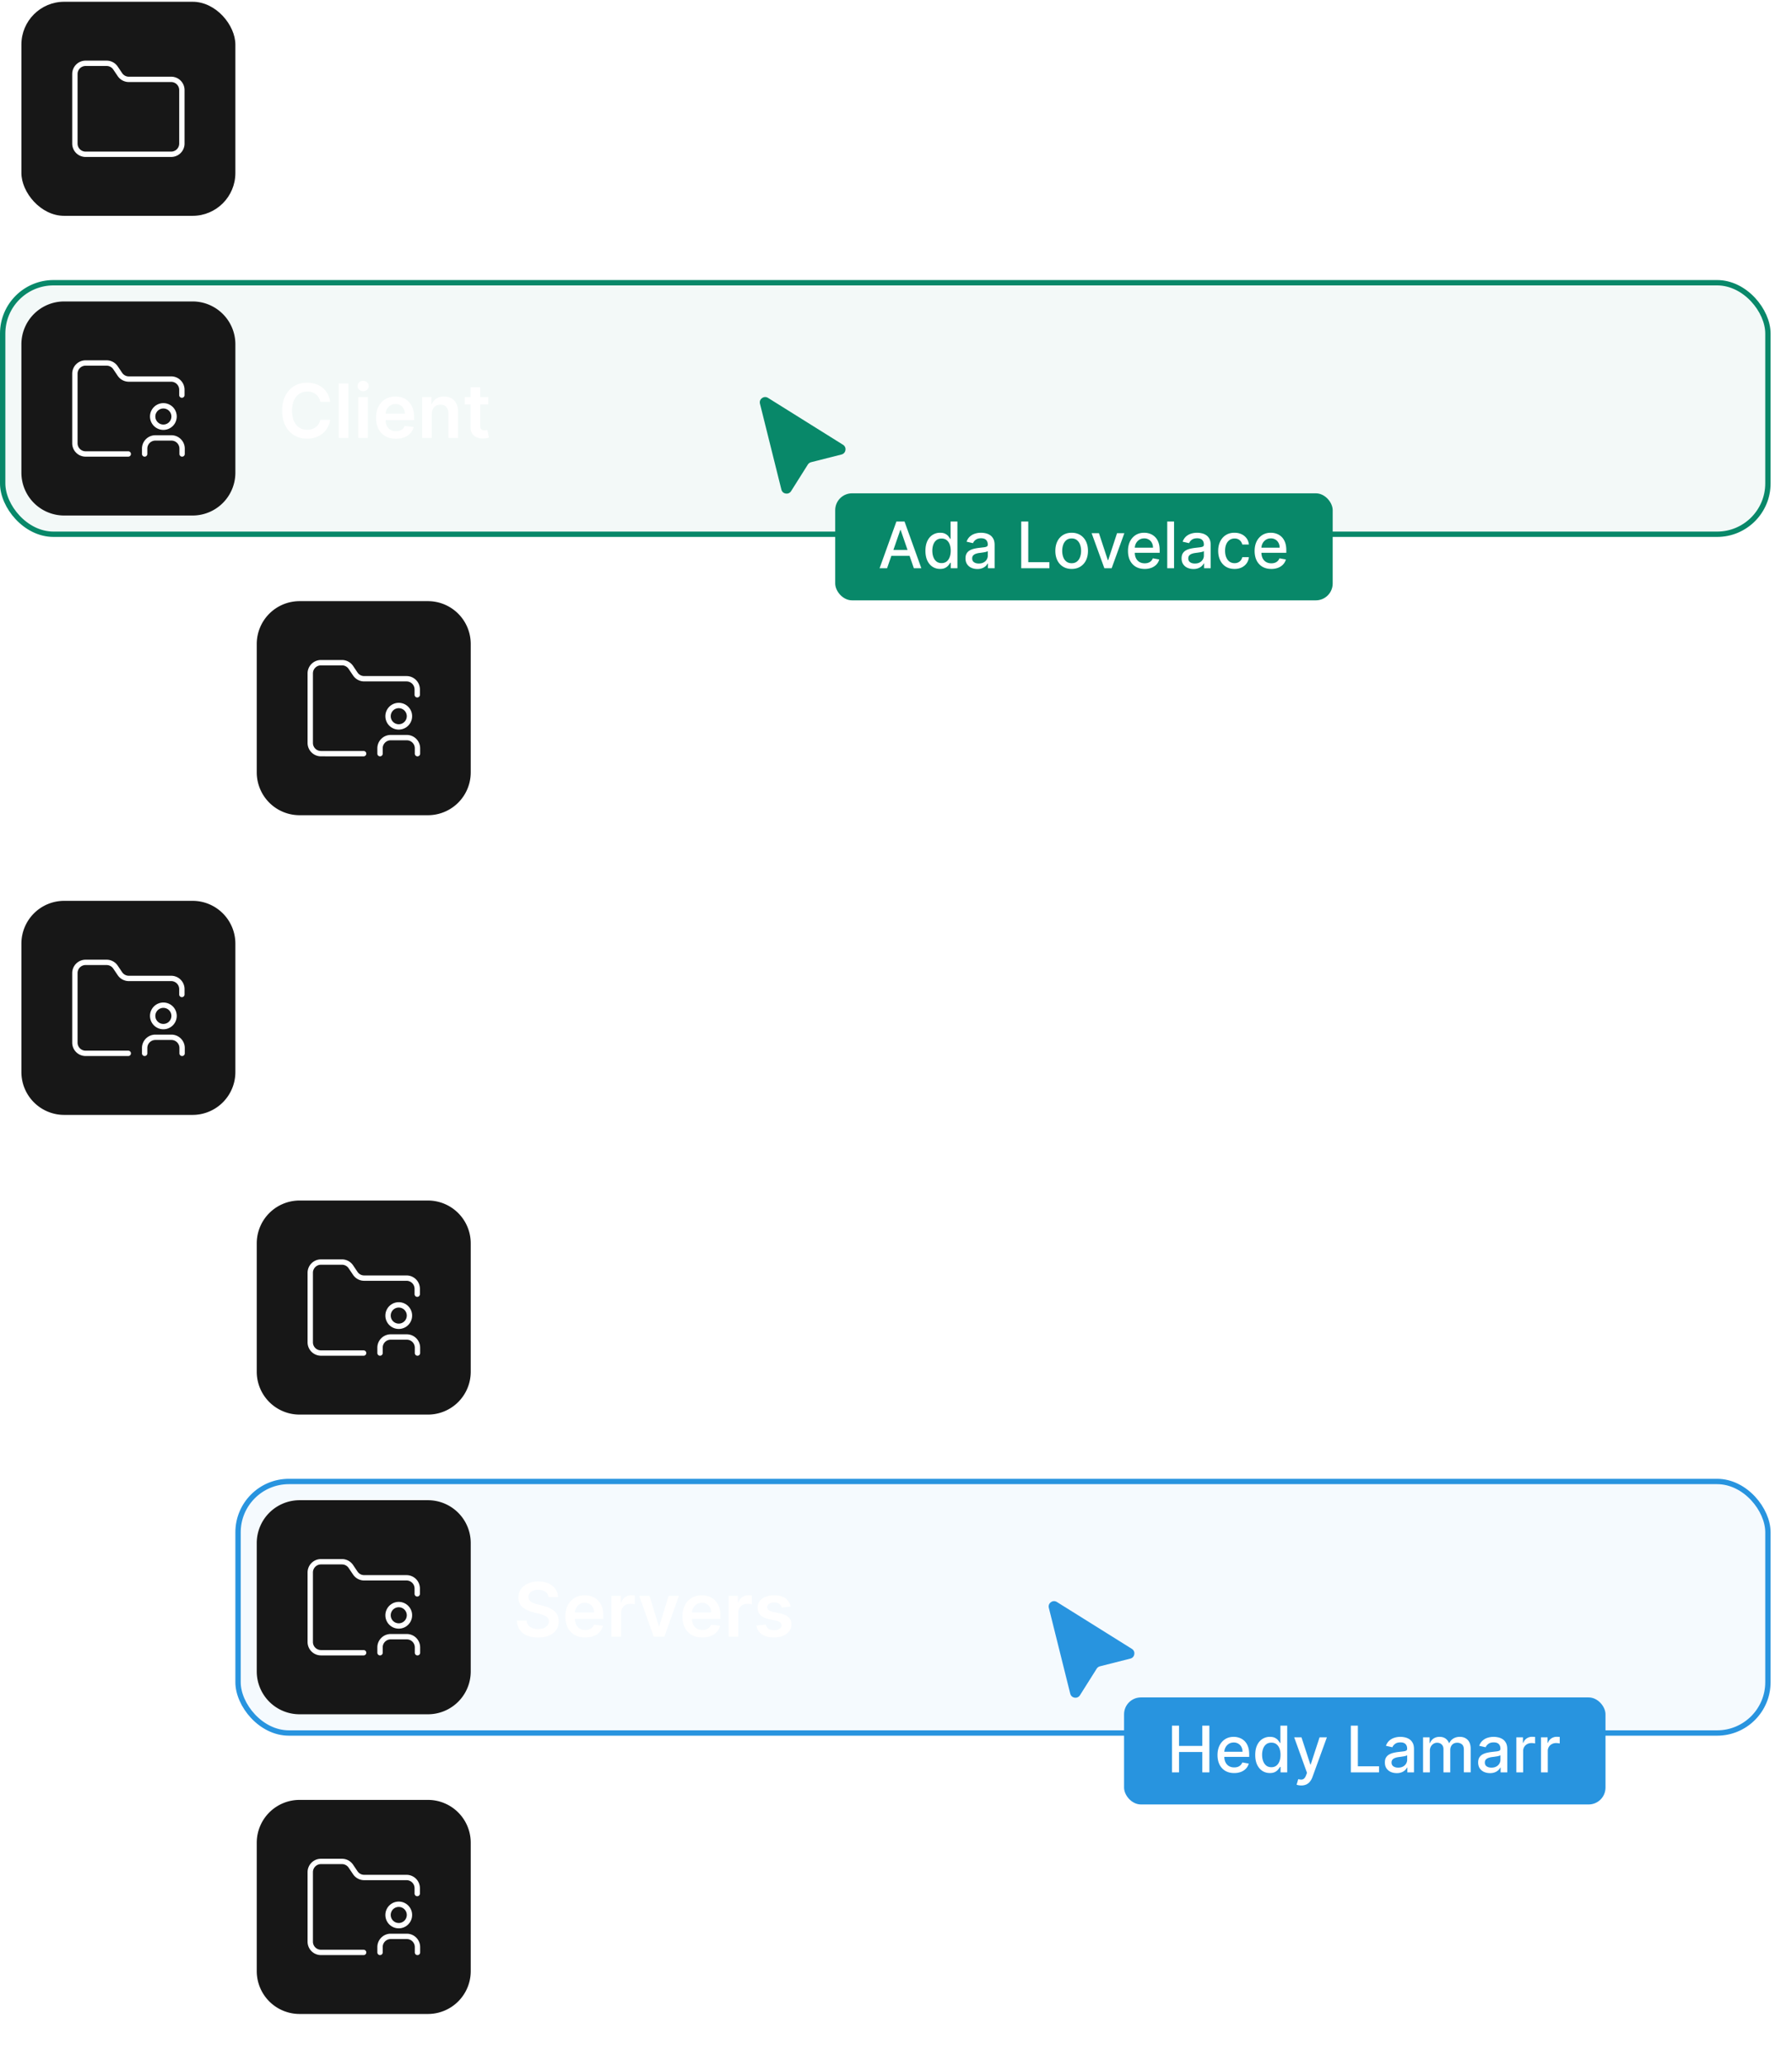 <svg xmlns="http://www.w3.org/2000/svg" fill="none" viewBox="0 0 335 386">
  <rect width="40" height="40" x="4" y=".331" fill="#171717" rx="8" />
  <path
    stroke="#fff"
    stroke-linecap="round"
    stroke-linejoin="round"
    d="M32 28.83a2 2 0 0 0 2-2v-10a2 2 0 0 0-2-2h-7.9a2 2 0 0 1-1.69-.9l-.81-1.2a1.998 1.998 0 0 0-1.67-.9H16a2 2 0 0 0-2 2v13a2 2 0 0 0 2 2h16Z"
  />
  <path
    fill="#fff"
    d="M53.004 25.83V15.65h3.818c.783 0 1.439.146 1.97.437.533.292.935.693 1.207 1.203.275.508.413 1.084.413 1.73 0 .653-.138 1.233-.413 1.74a2.948 2.948 0 0 1-1.218 1.199c-.537.288-1.198.432-1.983.432h-2.531v-1.516h2.282c.457 0 .832-.08 1.124-.239.291-.159.507-.378.646-.656.142-.278.214-.598.214-.96 0-.36-.072-.679-.214-.954a1.452 1.452 0 0 0-.651-.641c-.292-.156-.668-.234-1.129-.234h-1.69v8.64h-1.845Zm12.202.15c-.766 0-1.427-.16-1.984-.478a3.232 3.232 0 0 1-1.278-1.362c-.298-.59-.447-1.284-.447-2.083 0-.785.15-1.475.447-2.068a3.384 3.384 0 0 1 1.263-1.392c.54-.335 1.175-.502 1.904-.502.471 0 .915.076 1.333.229.42.149.792.38 1.113.695.325.315.58.716.766 1.204.186.483.278 1.06.278 1.73v.552h-6.259v-1.213h4.534a1.935 1.935 0 0 0-.224-.92 1.626 1.626 0 0 0-.611-.642 1.719 1.719 0 0 0-.905-.233c-.368 0-.69.09-.97.268a1.85 1.85 0 0 0-.65.696c-.153.285-.23.599-.234.94v1.059c0 .444.081.825.243 1.143.163.315.39.557.682.726.291.166.633.249 1.024.249.262 0 .499-.037.71-.11.213-.076.397-.187.552-.333.156-.146.274-.326.353-.542l1.68.19a2.619 2.619 0 0 1-.606 1.163 2.956 2.956 0 0 1-1.133.765c-.46.18-.988.269-1.581.269Zm4.918-.15v-7.636h1.745v1.273h.08c.139-.44.377-.78.715-1.02a1.97 1.97 0 0 1 1.169-.362c.1 0 .21.005.333.015.126.006.23.018.313.034v1.656a1.894 1.894 0 0 0-.363-.07 3.34 3.34 0 0 0-.472-.034 1.82 1.82 0 0 0-.885.213c-.259.14-.463.334-.612.582-.149.249-.223.535-.223.86v4.49h-1.8Zm11.586-5.617-1.64.179a1.318 1.318 0 0 0-.244-.468 1.21 1.21 0 0 0-.457-.353 1.666 1.666 0 0 0-.706-.134c-.375 0-.69.081-.945.244-.252.162-.376.373-.373.631a.66.66 0 0 0 .244.542c.169.14.447.254.835.343l1.303.279c.722.155 1.259.402 1.61.74.355.338.534.78.537 1.328-.003.48-.144.904-.422 1.272-.275.365-.658.65-1.149.856-.49.205-1.054.308-1.69.308-.935 0-1.687-.196-2.257-.587-.57-.394-.91-.943-1.02-1.646l1.756-.169c.08.345.248.605.507.781.258.176.595.263 1.009.263.427 0 .77-.087 1.03-.263.26-.176.392-.393.392-.651 0-.22-.085-.4-.254-.542-.165-.143-.424-.252-.775-.328l-1.303-.274c-.732-.152-1.274-.41-1.626-.77-.35-.365-.525-.826-.522-1.383-.003-.47.125-.878.383-1.223.262-.348.625-.616 1.089-.805.467-.192 1.006-.288 1.616-.288.895 0 1.599.19 2.113.572.517.38.837.896.96 1.546Zm4.98 5.767c-.746 0-1.393-.164-1.94-.492a3.342 3.342 0 0 1-1.272-1.378c-.299-.59-.448-1.279-.448-2.068 0-.789.15-1.48.448-2.073a3.335 3.335 0 0 1 1.272-1.382c.547-.328 1.194-.492 1.94-.492.745 0 1.391.164 1.938.492.547.328.97.789 1.268 1.382.302.593.452 1.284.452 2.073 0 .789-.15 1.478-.452 2.068a3.309 3.309 0 0 1-1.268 1.378c-.547.328-1.193.492-1.939.492Zm.01-1.442c.404 0 .742-.111 1.013-.333.272-.225.474-.527.607-.905.136-.378.204-.799.204-1.263 0-.467-.068-.89-.204-1.267a2.006 2.006 0 0 0-.607-.91c-.271-.226-.61-.338-1.014-.338-.414 0-.759.112-1.034.338a2.04 2.04 0 0 0-.611.91 3.81 3.81 0 0 0-.2 1.267c0 .464.067.885.2 1.263.135.378.34.68.611.905.275.222.62.333 1.034.333Zm6.976-3.182v4.475h-1.8v-7.637h1.72v1.298h.09c.175-.428.455-.768.84-1.02.388-.251.867-.377 1.437-.377.527 0 .986.113 1.377.338.394.225.699.552.914.98.22.427.327.945.324 1.555v4.863h-1.8v-4.584c0-.51-.133-.91-.398-1.198-.262-.289-.625-.433-1.089-.433-.314 0-.595.07-.84.209a1.448 1.448 0 0 0-.572.591c-.136.259-.203.572-.203.94Zm8.929 4.629a3.19 3.19 0 0 1-1.308-.259 2.141 2.141 0 0 1-.915-.775c-.222-.342-.333-.763-.333-1.263 0-.431.08-.787.239-1.07.159-.28.376-.506.651-.675.275-.17.585-.297.93-.383.348-.09.707-.154 1.079-.194.447-.046.81-.088 1.088-.124.279-.04.481-.1.607-.18.129-.082.194-.21.194-.382v-.03c0-.374-.111-.664-.333-.87-.222-.205-.542-.308-.96-.308-.441 0-.79.096-1.049.288-.255.192-.427.42-.517.681l-1.68-.238c.132-.464.351-.852.656-1.164.305-.315.678-.55 1.119-.706.44-.159.928-.238 1.461-.238.368 0 .734.043 1.099.129.365.086.698.229.999.428.302.195.544.462.726.8.186.338.279.76.279 1.268v5.11h-1.731v-1.048h-.059c-.11.212-.264.41-.463.596-.195.182-.442.33-.74.443-.295.109-.642.164-1.039.164Zm.467-1.323c.361 0 .674-.071.94-.213.265-.146.469-.339.611-.577.146-.239.219-.5.219-.78v-.9a.855.855 0 0 1-.289.129c-.132.04-.281.074-.447.104-.166.03-.33.056-.492.08l-.423.06a3.148 3.148 0 0 0-.721.178 1.2 1.2 0 0 0-.502.348.854.854 0 0 0-.184.567c0 .331.121.582.363.75.242.17.55.254.925.254Zm7.174-9.013V25.83h-1.8V15.649h1.8Z"
  />
  <rect width="330" height="47" x=".5" y="52.831" fill="#088869" fill-opacity=".05" stroke="#088869" rx="9.5" />
  <path fill="#171717" d="M4 64.33a8 8 0 0 1 8-8h24a8 8 0 0 1 8 8v24a8 8 0 0 1-8 8H12a8 8 0 0 1-8-8v-24Z" />
  <path
    stroke="#fff"
    stroke-linecap="round"
    stroke-linejoin="round"
    d="M34 73.829v-.999a2 2 0 0 0-2-2h-7.9a2 2 0 0 1-1.69-.9l-.81-1.2a2 2 0 0 0-1.67-.9H16a2 2 0 0 0-2 2v13a2 2 0 0 0 2 2h7.975M34.043 84.83v-1a2 2 0 0 0-2-2h-3a2 2 0 0 0-2 2v1"
  />
  <path stroke="#fff" stroke-linecap="round" stroke-linejoin="round" d="M30.543 79.83a2 2 0 1 0 0-4 2 2 0 0 0 0 4Z" />
  <path
    fill="#fff"
    d="M61.72 75.084h-1.86a2.315 2.315 0 0 0-.293-.81 2.181 2.181 0 0 0-1.258-.98 2.833 2.833 0 0 0-.87-.129c-.554 0-1.044.14-1.472.418-.427.275-.762.68-1.004 1.213-.242.53-.363 1.178-.363 1.944 0 .779.121 1.435.363 1.968.245.53.58.932 1.004 1.204a2.7 2.7 0 0 0 1.467.402c.305 0 .59-.04.855-.12a2.34 2.34 0 0 0 .72-.362 2.215 2.215 0 0 0 .85-1.382l1.86.01c-.07.484-.22.938-.452 1.362a4.013 4.013 0 0 1-.9 1.124 4.15 4.15 0 0 1-1.302.755 4.858 4.858 0 0 1-1.656.269c-.895 0-1.694-.207-2.396-.622-.703-.414-1.256-1.012-1.66-1.794-.405-.783-.607-1.72-.607-2.814 0-1.097.204-2.035.611-2.814.408-.782.963-1.38 1.666-1.795.702-.414 1.498-.621 2.386-.621.567 0 1.094.08 1.581.238.487.16.921.393 1.303.701.38.305.694.68.94 1.124.248.44.41.944.486 1.511Zm3.409-3.435V81.83h-1.8V71.649h1.8Zm1.85 10.182v-7.637h1.8v7.637h-1.8Zm.905-8.72a1.05 1.05 0 0 1-.736-.284.913.913 0 0 1-.308-.691c0-.272.103-.502.308-.691a1.04 1.04 0 0 1 .736-.288c.289 0 .534.096.736.288.206.189.308.42.308.691a.913.913 0 0 1-.308.691 1.038 1.038 0 0 1-.736.283Zm6.126 8.869c-.765 0-1.426-.16-1.983-.478a3.232 3.232 0 0 1-1.278-1.362c-.298-.59-.447-1.284-.447-2.083 0-.785.149-1.475.447-2.068a3.384 3.384 0 0 1 1.263-1.392c.54-.335 1.175-.502 1.904-.502.47 0 .915.076 1.332.228.421.15.792.382 1.114.697.325.314.58.715.766 1.203.185.484.278 1.06.278 1.73v.552h-6.26v-1.213h4.535a1.936 1.936 0 0 0-.224-.92 1.627 1.627 0 0 0-.611-.642 1.719 1.719 0 0 0-.905-.233c-.368 0-.691.09-.97.268a1.85 1.85 0 0 0-.65.696c-.153.285-.231.599-.234.94v1.059c0 .444.08.825.243 1.143.163.315.39.557.681.726.292.166.633.249 1.024.249.262 0 .5-.037.711-.11a1.58 1.58 0 0 0 .552-.333c.156-.146.274-.326.353-.542l1.68.19a2.62 2.62 0 0 1-.606 1.163 2.957 2.957 0 0 1-1.134.765c-.46.18-.987.269-1.58.269Zm6.718-4.624v4.475h-1.8v-7.637h1.72v1.298h.09c.176-.428.456-.767.84-1.02.388-.251.867-.377 1.437-.377.527 0 .986.112 1.377.338.395.225.7.552.915.98.219.427.327.946.323 1.555v4.863h-1.8v-4.584c0-.51-.132-.91-.397-1.198-.262-.289-.625-.433-1.089-.433-.315 0-.595.07-.84.209a1.448 1.448 0 0 0-.572.591c-.136.259-.204.572-.204.94Zm10.545-3.162v1.392h-4.39v-1.392h4.39Zm-3.306-1.83h1.8v7.17c0 .242.036.427.11.556a.59.59 0 0 0 .297.259c.123.046.259.07.408.07.113 0 .216-.009.308-.025.096-.017.17-.032.219-.045l.303 1.407a3.39 3.39 0 0 1-1.059.179 2.935 2.935 0 0 1-1.218-.204 1.894 1.894 0 0 1-.86-.706c-.209-.318-.311-.716-.308-1.193v-7.467Z"
  />
  <path fill="#171717" d="M48 120.331a8 8 0 0 1 8-8h24a8 8 0 0 1 8 8v24a8 8 0 0 1-8 8H56a8 8 0 0 1-8-8v-24Z" />
  <path
    stroke="#fff"
    stroke-linecap="round"
    stroke-linejoin="round"
    d="M78 129.829v-.999a2 2 0 0 0-2-2h-7.9a1.994 1.994 0 0 1-1.69-.9l-.81-1.2a2.002 2.002 0 0 0-1.67-.9H60a2 2 0 0 0-2 2v13a2.002 2.002 0 0 0 2 2l7.975.001M78.043 140.831v-1a2 2 0 0 0-2-2h-3a2 2 0 0 0-2 2v1"
  />
  <path stroke="#fff" stroke-linecap="round" stroke-linejoin="round" d="M74.543 135.831a2 2 0 1 0-.001-4 2 2 0 0 0 0 4Z" />
  <path
    fill="#fff"
    d="M97.004 137.831v-10.182h3.818c.783 0 1.439.146 1.969.437.534.292.937.693 1.208 1.203.275.507.413 1.084.413 1.73 0 .653-.138 1.233-.413 1.741a2.95 2.95 0 0 1-1.218 1.198c-.537.288-1.198.432-1.983.432h-2.531v-1.516h2.282c.457 0 .832-.08 1.124-.239.291-.159.507-.378.646-.656.142-.278.214-.598.214-.96a2.05 2.05 0 0 0-.214-.954 1.448 1.448 0 0 0-.651-.641c-.292-.156-.668-.234-1.129-.234h-1.69v8.641h-1.845Zm8.93 0v-7.637h1.746v1.273h.079c.139-.441.378-.781.716-1.019a1.97 1.97 0 0 1 1.168-.363c.1 0 .211.005.333.015.126.006.231.018.314.035v1.655a1.964 1.964 0 0 0-.363-.07 3.376 3.376 0 0 0-.473-.034c-.328 0-.623.071-.885.213a1.576 1.576 0 0 0-.835 1.442v4.49h-1.8Zm8.568.149c-.746 0-1.392-.164-1.939-.492a3.352 3.352 0 0 1-1.273-1.378c-.298-.59-.447-1.279-.447-2.068 0-.789.149-1.48.447-2.073a3.338 3.338 0 0 1 1.273-1.382c.547-.328 1.193-.492 1.939-.492s1.392.164 1.939.492c.547.328.969.789 1.267 1.382.302.593.453 1.284.453 2.073 0 .789-.151 1.478-.453 2.068a3.312 3.312 0 0 1-1.267 1.378c-.547.328-1.193.492-1.939.492Zm.01-1.442c.404 0 .742-.111 1.014-.333.272-.226.474-.527.606-.905a3.71 3.71 0 0 0 .204-1.263c0-.467-.068-.89-.204-1.268a1.995 1.995 0 0 0-.606-.909c-.272-.226-.61-.338-1.014-.338-.415 0-.759.112-1.034.338a2.037 2.037 0 0 0-.612.909 3.83 3.83 0 0 0-.199 1.268c0 .464.067.885.199 1.263.136.378.34.679.612.905.275.222.619.333 1.034.333Zm5.176-6.344h1.8v8.074c0 .55-.104 1.004-.313 1.362a1.929 1.929 0 0 1-.905.801c-.394.175-.873.263-1.437.263-.066 0-.127-.001-.184-.005-.056 0-.117-.001-.184-.005v-1.466c.05.003.095.005.135.005.039.003.081.005.124.005.345 0 .592-.085.741-.254.149-.166.223-.409.223-.731v-8.049Zm.895-1.084c-.288 0-.535-.094-.74-.283a.918.918 0 0 1-.304-.691c0-.272.101-.502.304-.691.205-.192.452-.288.74-.288.285 0 .529.096.731.288a.901.901 0 0 1 .308.691.912.912 0 0 1-.308.691 1.032 1.032 0 0 1-.731.283Zm6.136 8.87c-.765 0-1.426-.159-1.983-.478a3.223 3.223 0 0 1-1.278-1.362c-.298-.59-.447-1.284-.447-2.083 0-.785.149-1.475.447-2.068a3.383 3.383 0 0 1 1.263-1.392c.54-.335 1.175-.502 1.904-.502.471 0 .915.076 1.332.228.421.15.793.382 1.114.696.325.315.58.716.766 1.204.185.484.278 1.06.278 1.73v.552h-6.259v-1.213h4.534a1.93 1.93 0 0 0-.224-.92 1.627 1.627 0 0 0-.611-.642 1.727 1.727 0 0 0-.905-.233c-.368 0-.691.089-.97.268a1.86 1.86 0 0 0-.651.696c-.152.285-.23.598-.234.94v1.059c0 .444.082.825.244 1.143.162.315.39.557.681.726.292.166.633.249 1.024.249.262 0 .499-.037.711-.11.212-.076.396-.187.552-.333.156-.146.274-.326.353-.542l1.68.189a2.627 2.627 0 0 1-.606 1.164 2.954 2.954 0 0 1-1.134.765c-.46.179-.987.269-1.581.269Zm8.25 0c-.763 0-1.417-.168-1.964-.502a3.358 3.358 0 0 1-1.258-1.387c-.292-.594-.438-1.277-.438-2.049 0-.775.15-1.46.448-2.053a3.33 3.33 0 0 1 1.263-1.392c.547-.335 1.193-.502 1.939-.502.619 0 1.168.114 1.645.343.481.225.864.545 1.149.959.285.411.447.892.487 1.442h-1.72a1.655 1.655 0 0 0-.497-.92c-.259-.248-.605-.373-1.04-.373-.367 0-.691.1-.969.299-.278.195-.495.477-.651.845-.153.368-.229.809-.229 1.322 0 .521.076.968.229 1.343.152.371.366.658.641.86.278.199.605.298.979.298.266 0 .503-.05.711-.149.213-.103.39-.25.532-.443.143-.192.241-.425.294-.701h1.72a2.995 2.995 0 0 1-.477 1.437c-.275.415-.65.739-1.124.975-.474.232-1.031.348-1.67.348Zm8.562-7.786v1.392h-4.39v-1.392h4.39Zm-3.306-1.829h1.8v7.169c0 .242.036.427.109.557a.593.593 0 0 0 .298.258c.123.046.259.07.408.07.113 0 .215-.009.308-.025.096-.017.169-.032.219-.045l.303 1.407c-.096.033-.234.07-.413.109a3.38 3.38 0 0 1-.646.07 2.94 2.94 0 0 1-1.218-.204 1.894 1.894 0 0 1-.86-.706c-.209-.318-.312-.716-.308-1.193v-7.467Zm12.405-.716v10.182h-1.844v-8.388h-.06l-2.381 1.522v-1.691l2.53-1.625h1.755Z"
  />
  <path stroke="#fff" stroke-linecap="round" d="M37.823 133.225H28.93a5.93 5.93 0 0 1-5.929-5.93v-9.858" opacity=".5" />
  <path fill="#171717" d="M4 176.331a8 8 0 0 1 8-8h24a8 8 0 0 1 8 8v24a8 8 0 0 1-8 8H12a8 8 0 0 1-8-8v-24Z" />
  <path
    stroke="#fff"
    stroke-linecap="round"
    stroke-linejoin="round"
    d="M34 185.829v-.999a2 2 0 0 0-2-2h-7.9a1.994 1.994 0 0 1-1.69-.9l-.81-1.2a2.002 2.002 0 0 0-1.67-.9H16a2 2 0 0 0-2 2v13a2.002 2.002 0 0 0 2 2l7.975.001M34.043 196.831v-1a2 2 0 0 0-2-2h-3a2 2 0 0 0-2 2v1"
  />
  <path stroke="#fff" stroke-linecap="round" stroke-linejoin="round" d="M30.543 191.831a2 2 0 1 0-.001-4 2 2 0 0 0 0 4Z" />
  <path
    fill="#fff"
    d="M61.72 187.084h-1.86a2.309 2.309 0 0 0-.293-.81 2.182 2.182 0 0 0-1.258-.98 2.836 2.836 0 0 0-.87-.129c-.554 0-1.044.139-1.472.418-.427.275-.762.679-1.004 1.213-.242.53-.363 1.178-.363 1.944 0 .779.121 1.435.363 1.968.245.531.58.932 1.004 1.204.428.268.917.402 1.467.402.305 0 .59-.04.855-.119.268-.083.509-.204.72-.363a2.215 2.215 0 0 0 .85-1.382l1.86.01c-.07.484-.22.938-.452 1.362a4.022 4.022 0 0 1-.9 1.124 4.152 4.152 0 0 1-1.302.755 4.858 4.858 0 0 1-1.656.269c-.895 0-1.694-.207-2.396-.622-.703-.414-1.256-1.012-1.66-1.794-.405-.783-.607-1.721-.607-2.814 0-1.097.204-2.035.611-2.814.408-.782.963-1.381 1.666-1.795.702-.414 1.498-.621 2.386-.621.567 0 1.094.079 1.581.238.487.159.921.393 1.303.701.38.305.694.68.94 1.124.248.441.41.944.486 1.511Zm4.94 6.896c-.746 0-1.392-.164-1.939-.492a3.35 3.35 0 0 1-1.273-1.378c-.298-.59-.447-1.279-.447-2.068 0-.789.149-1.48.447-2.073a3.336 3.336 0 0 1 1.273-1.382c.547-.328 1.193-.492 1.939-.492s1.392.164 1.939.492c.547.328.97.789 1.268 1.382.301.593.452 1.284.452 2.073 0 .789-.15 1.478-.452 2.068a3.317 3.317 0 0 1-1.268 1.378c-.547.328-1.193.492-1.939.492Zm.01-1.442c.404 0 .742-.111 1.014-.333.272-.226.474-.527.607-.905.136-.378.204-.799.204-1.263 0-.467-.068-.89-.204-1.268a2.003 2.003 0 0 0-.607-.909c-.272-.226-.61-.338-1.014-.338-.414 0-.76.112-1.034.338a2.038 2.038 0 0 0-.612.909 3.814 3.814 0 0 0-.198 1.268c0 .464.066.885.198 1.263.136.378.34.679.612.905.275.222.62.333 1.034.333Zm5.177 1.293v-7.637h1.72v1.298h.09c.158-.438.422-.779.79-1.024.368-.249.807-.373 1.317-.373.517 0 .953.126 1.308.378.358.248.61.588.755 1.019h.08c.169-.424.454-.763.855-1.014.404-.256.883-.383 1.437-.383.703 0 1.276.222 1.72.666.444.444.666 1.092.666 1.944v5.126h-1.804v-4.848c0-.474-.126-.82-.378-1.039a1.349 1.349 0 0 0-.925-.333c-.434 0-.774.136-1.02.408-.241.268-.362.618-.362 1.049v4.763H76.33v-4.922c0-.395-.12-.71-.358-.945-.235-.235-.543-.353-.925-.353-.258 0-.493.066-.706.199a1.384 1.384 0 0 0-.507.552c-.126.235-.189.51-.189.825v4.644h-1.8Zm12.564 2.863v-10.5h1.77v1.263h.104a3.31 3.31 0 0 1 .393-.592c.17-.212.398-.392.686-.542.288-.152.656-.228 1.104-.228.59 0 1.122.151 1.596.452.477.298.855.741 1.133 1.328.282.583.423 1.299.423 2.147 0 .839-.138 1.551-.413 2.138-.275.587-.65 1.034-1.123 1.342a2.884 2.884 0 0 1-1.611.463c-.438 0-.8-.073-1.089-.219a2.21 2.21 0 0 1-.696-.527 3.414 3.414 0 0 1-.403-.592h-.074v4.067h-1.8Zm1.765-6.682c0 .494.07.927.209 1.298.142.371.346.661.611.87.269.205.594.308.975.308.397 0 .73-.106.999-.318a1.96 1.96 0 0 0 .606-.88c.14-.374.21-.8.21-1.278 0-.474-.069-.895-.204-1.262a1.892 1.892 0 0 0-.607-.865c-.268-.209-.603-.314-1.004-.314-.385 0-.711.101-.98.304-.268.202-.472.485-.611.85-.136.364-.204.794-.204 1.287Zm9.183 3.973c-.484 0-.92-.086-1.308-.259a2.13 2.13 0 0 1-.915-.775c-.222-.342-.333-.763-.333-1.263 0-.431.08-.787.239-1.069.159-.282.376-.507.651-.676.275-.169.585-.297.93-.383a7.52 7.52 0 0 1 1.078-.194c.448-.046.81-.088 1.09-.124.278-.04.48-.1.606-.179.13-.083.194-.211.194-.383v-.03c0-.374-.111-.664-.333-.87-.222-.205-.542-.308-.96-.308-.44 0-.79.096-1.049.288-.255.192-.427.42-.517.681l-1.68-.238c.132-.464.351-.852.656-1.164.305-.314.678-.55 1.118-.706.441-.159.929-.238 1.462-.238.368 0 .734.043 1.099.129.364.086.698.229 1 .428.3.195.543.462.725.8.186.338.278.761.278 1.268v5.111h-1.73v-1.049h-.06a2.188 2.188 0 0 1-1.203 1.039 2.994 2.994 0 0 1-1.038.164Zm.467-1.323c.361 0 .674-.071.94-.214.265-.145.468-.338.611-.576.146-.239.219-.499.219-.781v-.9a.838.838 0 0 1-.289.13 4.32 4.32 0 0 1-.447.104c-.166.03-.33.056-.492.08l-.423.059a3.163 3.163 0 0 0-.72.179 1.2 1.2 0 0 0-.503.348c-.122.146-.184.335-.184.567 0 .331.121.582.363.751.242.169.55.253.925.253Zm7.174-3.306v4.475h-1.8v-7.637h1.72v1.298h.09c.175-.428.455-.767.84-1.019.388-.252.867-.378 1.437-.378.527 0 .986.112 1.377.338.394.225.699.552.915.979.218.428.326.947.323 1.556v4.863h-1.8v-4.584c0-.511-.132-.91-.398-1.198-.261-.289-.624-.433-1.088-.433-.315 0-.595.07-.841.209a1.443 1.443 0 0 0-.571.592c-.136.258-.204.571-.204.939Zm7.577 7.338c-.246 0-.473-.02-.682-.059a2.55 2.55 0 0 1-.492-.13l.418-1.402c.262.077.495.113.701.11a.865.865 0 0 0 .542-.194c.159-.123.293-.328.402-.617l.155-.412-2.77-7.796h1.909l1.76 5.767h.08l1.765-5.767h1.914l-3.058 8.561a3.411 3.411 0 0 1-.566 1.039 2.316 2.316 0 0 1-.865.667c-.338.155-.743.233-1.213.233Z"
  />
  <path fill="#171717" d="M48 232.331a8 8 0 0 1 8-8h24a8 8 0 0 1 8 8v24a8 8 0 0 1-8 8H56a8 8 0 0 1-8-8v-24Z" />
  <path
    stroke="#fff"
    stroke-linecap="round"
    stroke-linejoin="round"
    d="M78 241.829v-.999a2 2 0 0 0-2-2h-7.9a1.994 1.994 0 0 1-1.69-.9l-.81-1.2a2.002 2.002 0 0 0-1.67-.9H60a2 2 0 0 0-2 2v13a2.002 2.002 0 0 0 2 2l7.975.001M78.043 252.831v-1a2 2 0 0 0-2-2h-3a2 2 0 0 0-2 2v1"
  />
  <path stroke="#fff" stroke-linecap="round" stroke-linejoin="round" d="M74.543 247.831a2 2 0 1 0-.001-4 2 2 0 0 0 0 4Z" />
  <path
    fill="#fff"
    d="M105.719 243.084h-1.859a2.319 2.319 0 0 0-.293-.81 2.19 2.19 0 0 0-.532-.607 2.212 2.212 0 0 0-.726-.373 2.842 2.842 0 0 0-.87-.129c-.554 0-1.044.139-1.472.418-.427.275-.762.679-1.004 1.213-.242.53-.363 1.178-.363 1.944 0 .779.121 1.435.363 1.968.245.531.58.932 1.004 1.204.428.268.917.402 1.467.402.305 0 .59-.04.855-.119a2.34 2.34 0 0 0 .721-.363 2.21 2.21 0 0 0 .85-1.382l1.859.01c-.069.484-.22.938-.452 1.362a4.034 4.034 0 0 1-.9 1.124 4.149 4.149 0 0 1-1.302.755 4.863 4.863 0 0 1-1.656.269c-.895 0-1.694-.207-2.396-.622-.703-.414-1.256-1.012-1.66-1.794-.405-.783-.607-1.721-.607-2.814 0-1.097.204-2.035.611-2.814.408-.782.963-1.381 1.666-1.795.702-.414 1.498-.621 2.386-.621.567 0 1.094.079 1.581.238.487.159.921.393 1.303.701.381.305.694.68.939 1.124.249.441.411.944.487 1.511Zm1.69 6.747v-10.182h3.818c.782 0 1.438.136 1.968.407.534.272.937.653 1.209 1.144.275.487.412 1.056.412 1.705 0 .653-.139 1.22-.417 1.7-.275.478-.681.847-1.218 1.109-.537.259-1.197.388-1.979.388h-2.72v-1.531h2.471c.458 0 .832-.063 1.124-.189a1.34 1.34 0 0 0 .646-.562c.143-.249.214-.554.214-.915s-.071-.669-.214-.925a1.354 1.354 0 0 0-.651-.586c-.292-.136-.668-.204-1.129-.204h-1.69v8.641h-1.844Zm5.26-4.614 2.52 4.614h-2.058l-2.476-4.614h2.014Zm3.845-5.568h2.257l3.023 7.378h.119l3.023-7.378h2.257v10.182h-1.77v-6.995h-.094l-2.814 6.965h-1.323l-2.814-6.98h-.094v7.01h-1.77v-10.182Z"
  />
  <path stroke="#fff" stroke-linecap="round" d="M37.823 245.225H28.93a5.93 5.93 0 0 1-5.929-5.93v-9.858" opacity=".5" />
  <rect width="286" height="47" x="44.5" y="276.831" fill="#2894DF" fill-opacity=".05" stroke="#2894DF" rx="9.5" />
  <path fill="#171717" d="M48 288.331a8 8 0 0 1 8-8h24a8 8 0 0 1 8 8v24a8 8 0 0 1-8 8H56a8 8 0 0 1-8-8v-24Z" />
  <path
    stroke="#fff"
    stroke-linecap="round"
    stroke-linejoin="round"
    d="M78 297.829v-.999a2 2 0 0 0-2-2h-7.9a1.994 1.994 0 0 1-1.69-.9l-.81-1.2a2.002 2.002 0 0 0-1.67-.9H60a2 2 0 0 0-2 2v13a2.002 2.002 0 0 0 2 2l7.975.001M78.043 308.831v-1a2 2 0 0 0-2-2h-3a2 2 0 0 0-2 2v1"
  />
  <path stroke="#fff" stroke-linecap="round" stroke-linejoin="round" d="M74.543 303.831a2 2 0 1 0-.001-4 2 2 0 0 0 0 4Z" />
  <path
    fill="#fff"
    d="M102.538 298.448a1.359 1.359 0 0 0-.587-1.014c-.341-.242-.786-.363-1.332-.363-.385 0-.715.058-.99.174a1.463 1.463 0 0 0-.631.472 1.15 1.15 0 0 0-.224.681c0 .212.048.396.144.552.1.156.234.288.403.398.17.106.356.195.562.268.205.073.412.134.621.184l.955.239c.384.089.754.21 1.108.363.358.152.678.344.96.576.285.232.51.512.676.84.166.329.249.713.249 1.154 0 .596-.153 1.122-.458 1.576-.305.451-.745.804-1.322 1.059-.574.252-1.268.378-2.083.378-.792 0-1.48-.123-2.063-.368-.58-.245-1.034-.603-1.363-1.074-.325-.471-.5-1.044-.527-1.72h1.815c.027.354.136.649.328.885.192.235.443.411.75.527.312.116.66.174 1.045.174.401 0 .752-.06 1.054-.179a1.72 1.72 0 0 0 .716-.507c.172-.219.26-.474.263-.766a.972.972 0 0 0-.233-.656 1.717 1.717 0 0 0-.642-.438 6.259 6.259 0 0 0-.954-.318l-1.159-.298c-.838-.216-1.501-.542-1.988-.98-.484-.44-.726-1.025-.726-1.755 0-.6.162-1.125.487-1.576.328-.45.774-.8 1.337-1.049.564-.252 1.202-.377 1.914-.377.723 0 1.356.125 1.9.377.546.249.976.595 1.287 1.039.312.441.473.948.482 1.522h-1.774Zm6.859 7.532c-.765 0-1.427-.159-1.983-.478a3.223 3.223 0 0 1-1.278-1.362c-.298-.59-.448-1.284-.448-2.083 0-.785.15-1.475.448-2.068a3.37 3.37 0 0 1 1.263-1.392c.54-.335 1.175-.502 1.904-.502.47 0 .915.076 1.332.228.421.15.792.382 1.114.696.325.315.58.716.765 1.204.186.484.279 1.06.279 1.73v.552h-6.259v-1.213h4.534a1.94 1.94 0 0 0-.224-.92 1.63 1.63 0 0 0-.612-.642 1.723 1.723 0 0 0-.904-.233c-.368 0-.691.089-.97.268a1.86 1.86 0 0 0-.651.696c-.153.285-.23.598-.234.94v1.059c0 .444.081.825.244 1.143.162.315.389.557.681.726.292.166.633.249 1.024.249.262 0 .499-.037.711-.11.212-.076.396-.187.552-.333.156-.146.273-.326.353-.542l1.68.189a2.627 2.627 0 0 1-.606 1.164 2.954 2.954 0 0 1-1.134.765c-.461.179-.988.269-1.581.269Zm4.918-.149v-7.637h1.745v1.273h.08c.139-.441.378-.781.716-1.019a1.97 1.97 0 0 1 1.168-.363c.1 0 .211.005.333.015.126.006.231.018.313.035v1.655a1.932 1.932 0 0 0-.362-.07 3.376 3.376 0 0 0-.473-.034c-.328 0-.623.071-.885.213a1.576 1.576 0 0 0-.835 1.442v4.49h-1.8Zm12.605-7.637-2.72 7.637h-1.989l-2.719-7.637h1.919l1.755 5.673h.08l1.76-5.673h1.914Zm4.366 7.786c-.766 0-1.427-.159-1.984-.478a3.227 3.227 0 0 1-1.277-1.362c-.299-.59-.448-1.284-.448-2.083 0-.785.149-1.475.448-2.068a3.374 3.374 0 0 1 1.262-1.392c.541-.335 1.175-.502 1.904-.502.471 0 .915.076 1.333.228.421.15.792.382 1.113.696.325.315.58.716.766 1.204.186.484.278 1.06.278 1.73v.552h-6.259v-1.213h4.534a1.94 1.94 0 0 0-.223-.92 1.63 1.63 0 0 0-.612-.642 1.725 1.725 0 0 0-.905-.233 1.75 1.75 0 0 0-.969.268 1.843 1.843 0 0 0-.651.696 1.993 1.993 0 0 0-.234.94v1.059c0 .444.081.825.243 1.143.163.315.39.557.682.726.291.166.633.249 1.024.249.262 0 .499-.037.711-.11.212-.076.396-.187.552-.333.155-.146.273-.326.352-.542l1.681.189a2.619 2.619 0 0 1-.607 1.164 2.95 2.95 0 0 1-1.133.765c-.461.179-.988.269-1.581.269Zm4.918-.149v-7.637h1.745v1.273h.08c.139-.441.377-.781.715-1.019a1.972 1.972 0 0 1 1.169-.363c.099 0 .21.005.333.015.126.006.23.018.313.035v1.655a1.929 1.929 0 0 0-.363-.07 3.362 3.362 0 0 0-.472-.034c-.328 0-.623.071-.885.213-.259.14-.462.334-.612.582a1.64 1.64 0 0 0-.223.86v4.49h-1.8Zm11.586-5.618-1.64.179a1.331 1.331 0 0 0-.244-.468 1.216 1.216 0 0 0-.457-.353 1.678 1.678 0 0 0-.706-.134c-.375 0-.69.081-.945.244-.252.162-.376.373-.373.631a.661.661 0 0 0 .244.542c.169.139.447.254.835.343l1.303.278c.722.156 1.259.403 1.61.741.355.338.534.781.537 1.328-.003.48-.144.904-.422 1.272-.275.365-.658.65-1.149.855-.49.206-1.054.309-1.69.309-.935 0-1.687-.196-2.257-.587-.57-.394-.91-.943-1.019-1.646l1.755-.169c.079.345.248.605.507.781.258.176.595.263 1.009.263.428 0 .771-.087 1.029-.263.262-.176.393-.393.393-.651 0-.219-.085-.4-.254-.542-.165-.143-.424-.252-.775-.328l-1.303-.274c-.732-.152-1.274-.409-1.625-.77-.352-.365-.526-.826-.522-1.382a1.953 1.953 0 0 1 .382-1.223c.262-.348.625-.617 1.089-.806.467-.192 1.006-.288 1.616-.288.895 0 1.599.19 2.113.572a2.4 2.4 0 0 1 .959 1.546Z"
  />
  <path stroke="#fff" stroke-linecap="round" d="M37.823 301.225H28.93a5.93 5.93 0 0 1-5.929-5.93v-9.858" opacity=".5" />
  <path fill="#171717" d="M48 344.331a8 8 0 0 1 8-8h24a8 8 0 0 1 8 8v24a8 8 0 0 1-8 8H56a8 8 0 0 1-8-8v-24Z" />
  <path
    stroke="#fff"
    stroke-linecap="round"
    stroke-linejoin="round"
    d="M78 353.829v-.999a2 2 0 0 0-2-2h-7.9a1.994 1.994 0 0 1-1.69-.9l-.81-1.2a2.002 2.002 0 0 0-1.67-.9H60a2 2 0 0 0-2 2v13a2.002 2.002 0 0 0 2 2l7.975.001M78.043 364.831v-1a2 2 0 0 0-2-2h-3a2 2 0 0 0-2 2v1"
  />
  <path stroke="#fff" stroke-linecap="round" stroke-linejoin="round" d="M74.543 359.831a2 2 0 1 0-.001-4 2 2 0 0 0 0 4Z" />
  <path
    fill="#fff"
    d="M98.312 361.831h-1.969l3.585-10.182h2.277l3.589 10.182h-1.969l-2.719-8.094h-.08l-2.714 8.094Zm.064-3.993h5.37v1.482h-5.37v-1.482Zm11.281 4.127c-.6 0-1.137-.154-1.611-.463-.474-.308-.848-.755-1.123-1.342-.276-.587-.413-1.299-.413-2.138 0-.848.139-1.564.418-2.147.281-.587.661-1.03 1.138-1.328a2.93 2.93 0 0 1 1.596-.452c.447 0 .815.076 1.104.228.288.15.517.33.686.542.169.209.3.406.392.592h.075v-3.808h1.805v10.182h-1.77v-1.204h-.11a3.058 3.058 0 0 1-.402.592 2.218 2.218 0 0 1-.696.527c-.289.146-.652.219-1.089.219Zm.502-1.477c.381 0 .706-.103.975-.308.268-.209.472-.499.611-.87s.209-.804.209-1.298c0-.493-.07-.923-.209-1.287-.136-.365-.338-.648-.607-.85-.265-.203-.591-.304-.979-.304-.401 0-.736.105-1.004.314-.269.208-.471.497-.607.865a3.62 3.62 0 0 0-.204 1.262c0 .478.068.904.204 1.278.14.371.343.665.612.88.272.212.605.318.999.318Zm5.483 1.343v-7.637h1.72v1.298h.089c.159-.438.423-.779.791-1.024.368-.249.807-.373 1.317-.373.517 0 .953.126 1.308.378.358.248.61.588.755 1.019h.08c.169-.424.454-.763.855-1.014.404-.256.883-.383 1.437-.383.702 0 1.276.222 1.72.666.444.444.666 1.092.666 1.944v5.126h-1.805v-4.848c0-.474-.125-.82-.377-1.039a1.351 1.351 0 0 0-.925-.333c-.434 0-.774.136-1.019.408-.242.268-.363.618-.363 1.049v4.763h-1.765v-4.922c0-.395-.119-.71-.358-.945-.235-.235-.544-.353-.925-.353-.258 0-.494.066-.706.199a1.385 1.385 0 0 0-.507.552 1.72 1.72 0 0 0-.189.825v4.644h-1.799Zm12.564 0v-7.637h1.8v7.637h-1.8Zm.905-8.721c-.285 0-.531-.094-.736-.283a.915.915 0 0 1-.308-.691c0-.272.103-.502.308-.691a1.04 1.04 0 0 1 .736-.288c.288 0 .533.096.736.288a.905.905 0 0 1 .308.691.915.915 0 0 1-.308.691 1.04 1.04 0 0 1-.736.283Zm4.545 4.246v4.475h-1.8v-7.637h1.721v1.298h.089c.176-.428.456-.767.84-1.019.388-.252.867-.378 1.437-.378.527 0 .986.112 1.377.338.395.225.699.552.915.979.219.428.326.947.323 1.556v4.863h-1.8v-4.584c0-.511-.132-.91-.397-1.198-.262-.289-.625-.433-1.089-.433-.315 0-.595.07-.84.209a1.445 1.445 0 0 0-.572.592c-.136.258-.204.571-.204.939Zm6.732 4.475v-7.637h1.799v7.637h-1.799Zm.904-8.721c-.285 0-.53-.094-.735-.283a.913.913 0 0 1-.309-.691c0-.272.103-.502.309-.691.205-.192.45-.288.735-.288.289 0 .534.096.736.288a.901.901 0 0 1 .308.691.912.912 0 0 1-.308.691 1.037 1.037 0 0 1-.736.283Zm8.782 3.103-1.641.179a1.331 1.331 0 0 0-.244-.468 1.208 1.208 0 0 0-.457-.353 1.675 1.675 0 0 0-.706-.134c-.375 0-.689.081-.945.244-.252.162-.376.373-.373.631a.661.661 0 0 0 .244.542c.169.139.448.254.835.343l1.303.278c.722.156 1.259.403 1.611.741.354.338.533.781.537 1.328-.004.48-.145.904-.423 1.272-.275.365-.658.65-1.148.855-.491.206-1.054.309-1.691.309-.934 0-1.687-.196-2.257-.587-.57-.394-.91-.943-1.019-1.646l1.755-.169c.079.345.248.605.507.781.259.176.595.263 1.009.263.428 0 .771-.087 1.029-.263.262-.176.393-.393.393-.651 0-.219-.084-.4-.253-.542-.166-.143-.425-.252-.776-.328l-1.303-.274c-.732-.152-1.274-.409-1.625-.77-.352-.365-.526-.826-.522-1.382-.004-.471.124-.879.383-1.223.261-.348.624-.617 1.088-.806.468-.192 1.006-.288 1.616-.288.895 0 1.599.19 2.113.572.517.381.837.896.96 1.546Zm5.461-2.019v1.392h-4.39v-1.392h4.39Zm-3.306-1.829h1.799v7.169c0 .242.037.427.11.557a.589.589 0 0 0 .298.258c.123.046.259.07.408.07.112 0 .215-.009.308-.025.096-.017.169-.032.219-.045l.303 1.407c-.096.033-.234.07-.413.109a3.38 3.38 0 0 1-.646.07 2.94 2.94 0 0 1-1.218-.204 1.894 1.894 0 0 1-.86-.706c-.209-.318-.312-.716-.308-1.193v-7.467Zm4.811 9.466v-7.637h1.745v1.273h.08c.139-.441.377-.781.715-1.019a1.972 1.972 0 0 1 1.169-.363c.099 0 .21.005.333.015.126.006.23.018.313.035v1.655a1.929 1.929 0 0 0-.363-.07 3.362 3.362 0 0 0-.472-.034c-.328 0-.623.071-.885.213-.259.14-.462.334-.612.582a1.64 1.64 0 0 0-.223.86v4.49h-1.8Zm7.611.154c-.483 0-.919-.086-1.307-.259a2.132 2.132 0 0 1-.915-.775c-.222-.342-.333-.763-.333-1.263 0-.431.08-.787.239-1.069.159-.282.376-.507.651-.676.275-.169.585-.297.93-.383.348-.09.707-.154 1.078-.194a42.49 42.49 0 0 0 1.089-.124c.279-.04.481-.1.607-.179.129-.083.194-.211.194-.383v-.03c0-.374-.111-.664-.333-.87-.222-.205-.542-.308-.96-.308-.441 0-.79.096-1.049.288-.255.192-.427.42-.517.681l-1.68-.238c.132-.464.351-.852.656-1.164.305-.314.678-.55 1.118-.706a4.287 4.287 0 0 1 1.462-.238c.368 0 .734.043 1.099.129.364.086.698.229.999.428.302.195.544.462.726.8.186.338.278.761.278 1.268v5.111h-1.73v-1.049h-.059a2.2 2.2 0 0 1-.463.596c-.195.182-.442.33-.74.443a3 3 0 0 1-1.04.164Zm.468-1.323c.361 0 .674-.071.939-.214.266-.145.469-.338.612-.576a1.47 1.47 0 0 0 .219-.781v-.9a.847.847 0 0 1-.289.13 4.255 4.255 0 0 1-.447.104c-.166.03-.33.056-.492.08l-.423.059a3.17 3.17 0 0 0-.721.179 1.203 1.203 0 0 0-.502.348c-.123.146-.184.335-.184.567 0 .331.121.582.363.751.242.169.55.253.925.253Zm9.187-6.468v1.392h-4.39v-1.392h4.39ZM171 352.365h1.8v7.169c0 .242.036.427.109.557a.59.59 0 0 0 .299.258c.122.046.258.07.407.07.113 0 .216-.009.308-.025.097-.017.17-.032.219-.045l.303 1.407c-.096.033-.233.07-.412.109-.176.04-.391.063-.646.07a2.94 2.94 0 0 1-1.218-.204 1.896 1.896 0 0 1-.861-.706c-.208-.318-.311-.716-.308-1.193v-7.467Zm4.811 9.466v-7.637h1.8v7.637h-1.8Zm.905-8.721a1.05 1.05 0 0 1-.736-.283.915.915 0 0 1-.308-.691c0-.272.103-.502.308-.691.206-.192.451-.288.736-.288.289 0 .534.096.736.288a.901.901 0 0 1 .308.691.912.912 0 0 1-.308.691 1.037 1.037 0 0 1-.736.283Zm6.077 8.87c-.746 0-1.392-.164-1.939-.492a3.352 3.352 0 0 1-1.273-1.378c-.298-.59-.447-1.279-.447-2.068 0-.789.149-1.48.447-2.073a3.338 3.338 0 0 1 1.273-1.382c.547-.328 1.193-.492 1.939-.492s1.392.164 1.939.492c.547.328.969.789 1.267 1.382.302.593.453 1.284.453 2.073 0 .789-.151 1.478-.453 2.068a3.312 3.312 0 0 1-1.267 1.378c-.547.328-1.193.492-1.939.492Zm.01-1.442c.404 0 .742-.111 1.014-.333.272-.226.474-.527.606-.905a3.71 3.71 0 0 0 .204-1.263c0-.467-.068-.89-.204-1.268a1.995 1.995 0 0 0-.606-.909c-.272-.226-.61-.338-1.014-.338-.415 0-.759.112-1.034.338a2.037 2.037 0 0 0-.612.909 3.83 3.83 0 0 0-.199 1.268c0 .464.067.885.199 1.263.136.378.34.679.612.905.275.222.619.333 1.034.333Zm6.976-3.182v4.475h-1.8v-7.637h1.721v1.298h.089c.176-.428.456-.767.84-1.019.388-.252.867-.378 1.437-.378.527 0 .986.112 1.377.338.395.225.7.552.915.979.219.428.326.947.323 1.556v4.863h-1.8v-4.584c0-.511-.132-.91-.397-1.198-.262-.289-.625-.433-1.089-.433-.315 0-.595.07-.84.209a1.445 1.445 0 0 0-.572.592c-.136.258-.204.571-.204.939Z"
  />
  <path stroke="#fff" stroke-linecap="round" d="M37.823 357.225H28.93a5.93 5.93 0 0 1-5.929-5.93v-9.858" opacity=".5" />
  <g filter="url(#a)">
    <path
      fill="#088869"
      d="M144.071 71.435c-.218-.873.738-1.567 1.5-1.09l14.026 8.765c.747.466.569 1.6-.284 1.817l-5.693 1.442c-.248.063-.463.22-.6.437l-3.131 4.968c-.469.745-1.603.563-1.816-.292l-4.002-16.047Z"
    />
    <rect width="93" height="20" x="158.135" y="88.181" fill="#088869" rx="3.149" />
    <path
      fill="#fff"
      d="M167.831 102.181h-1.398l3.141-8.727h1.521l3.141 8.727h-1.398l-2.467-7.142h-.069l-2.471 7.142Zm.234-3.418h4.534v1.108h-4.534v-1.108Zm9.673 3.546c-.528 0-1-.135-1.414-.405-.412-.273-.736-.66-.972-1.163-.233-.506-.349-1.112-.349-1.82 0-.707.118-1.312.353-1.815.239-.503.566-.888.98-1.155a2.55 2.55 0 0 1 1.411-.4c.406 0 .733.068.98.204.25.133.443.29.58.469.139.179.247.336.324.473h.076v-3.243h1.274v8.727h-1.244v-1.018h-.106a3.41 3.41 0 0 1-.333.477 1.853 1.853 0 0 1-.588.469c-.25.133-.574.2-.972.2Zm.282-1.087c.366 0 .676-.096.929-.289.255-.196.449-.468.579-.814.134-.347.201-.75.201-1.21 0-.455-.066-.853-.197-1.194a1.746 1.746 0 0 0-.575-.797c-.253-.19-.565-.285-.937-.285-.384 0-.703.1-.959.298-.256.199-.449.47-.58.814a3.339 3.339 0 0 0-.191 1.163c0 .438.065.831.196 1.181.13.349.323.626.579.831.259.201.577.302.955.302Zm6.685 1.104c-.415 0-.79-.077-1.125-.23a1.886 1.886 0 0 1-.797-.678c-.193-.295-.29-.657-.29-1.086 0-.37.071-.674.213-.912.142-.239.334-.428.575-.567.242-.14.512-.244.81-.315.298-.071.602-.125.912-.162l.955-.111c.244-.031.421-.081.532-.15.111-.067.166-.178.166-.332v-.03c0-.372-.105-.66-.315-.865-.207-.204-.517-.306-.929-.306-.429 0-.767.095-1.014.285a1.531 1.531 0 0 0-.507.627l-1.198-.273c.142-.398.35-.719.623-.963.275-.247.592-.426.95-.537.358-.114.734-.17 1.129-.17.261 0 .538.03.831.093.295.06.571.17.827.333.258.161.47.393.635.694.164.298.247.686.247 1.164v4.346h-1.244v-.895h-.052a1.813 1.813 0 0 1-.37.486 1.977 1.977 0 0 1-.635.396 2.466 2.466 0 0 1-.929.158Zm.277-1.023c.352 0 .653-.069.903-.208.253-.14.445-.322.575-.546a1.41 1.41 0 0 0 .201-.729v-.843a.669.669 0 0 1-.265.127c-.127.037-.274.07-.438.099-.165.025-.326.05-.482.072l-.392.051a3.173 3.173 0 0 0-.678.158c-.201.074-.363.18-.485.32-.12.136-.179.317-.179.545 0 .315.116.554.349.716.233.159.53.238.891.238Zm7.928.878v-8.727h1.317v7.594h3.954v1.133h-5.271Zm9.428.132c-.613 0-1.149-.14-1.606-.422a2.839 2.839 0 0 1-1.066-1.18c-.252-.506-.379-1.097-.379-1.773 0-.679.127-1.273.379-1.781a2.838 2.838 0 0 1 1.066-1.185c.457-.28.993-.421 1.606-.421.614 0 1.149.14 1.607.421.457.282.812.677 1.065 1.185.253.508.379 1.102.379 1.781 0 .676-.126 1.267-.379 1.773a2.843 2.843 0 0 1-1.065 1.18c-.458.282-.993.422-1.607.422Zm.005-1.069c.397 0 .727-.105.988-.316.262-.21.455-.49.58-.839.128-.35.191-.735.191-1.155 0-.418-.063-.801-.191-1.15a1.87 1.87 0 0 0-.58-.849c-.261-.213-.591-.32-.988-.32-.401 0-.733.107-.998.32a1.9 1.9 0 0 0-.583.848c-.125.35-.188.733-.188 1.151 0 .42.063.805.188 1.155.127.349.322.629.583.839.265.211.597.316.998.316Zm9.845-5.608-2.373 6.545h-1.364l-2.378-6.545h1.368l1.658 5.037h.068l1.653-5.037h1.368Zm3.796 6.677c-.645 0-1.2-.138-1.666-.413a2.808 2.808 0 0 1-1.074-1.172c-.25-.506-.375-1.098-.375-1.777 0-.67.125-1.261.375-1.773a2.91 2.91 0 0 1 1.057-1.197c.455-.287.986-.43 1.594-.43.369 0 .727.06 1.074.183.346.122.657.314.933.575.275.261.493.6.652 1.019.159.414.238.918.238 1.512v.452h-5.203v-.955h3.955c0-.335-.068-.632-.205-.89a1.544 1.544 0 0 0-.575-.618 1.606 1.606 0 0 0-.861-.226c-.358 0-.67.088-.937.264-.264.173-.469.4-.614.682a1.97 1.97 0 0 0-.213.908v.746c0 .437.077.809.23 1.116.156.307.374.541.652.703.279.159.604.239.976.239a2 2 0 0 0 .66-.103 1.37 1.37 0 0 0 .849-.831l1.205.218a2.176 2.176 0 0 1-.519.933c-.248.264-.559.47-.934.618a3.49 3.49 0 0 1-1.274.217Zm5.496-8.86v8.728h-1.274v-8.727h1.274Zm3.619 8.873c-.415 0-.79-.077-1.125-.23a1.892 1.892 0 0 1-.797-.678c-.193-.295-.289-.657-.289-1.086 0-.37.071-.674.213-.912.142-.239.333-.428.575-.567.241-.14.511-.244.81-.315.298-.071.602-.125.912-.162l.954-.111c.244-.031.422-.081.533-.15.111-.067.166-.178.166-.332v-.03c0-.372-.105-.66-.315-.865-.208-.204-.517-.306-.929-.306-.429 0-.767.095-1.015.285a1.531 1.531 0 0 0-.507.627l-1.197-.273a2.3 2.3 0 0 1 .622-.963c.276-.247.592-.426.95-.537.358-.114.735-.17 1.13-.17.261 0 .538.03.831.093.295.06.571.17.826.333.259.161.47.393.635.694.165.298.247.686.247 1.164v4.346h-1.244v-.895h-.051a1.798 1.798 0 0 1-.371.486 1.966 1.966 0 0 1-.635.396 2.463 2.463 0 0 1-.929.158Zm.277-1.023c.353 0 .654-.069.904-.208.252-.14.444-.322.575-.546.133-.227.2-.47.2-.729v-.843c-.045.045-.133.088-.264.127-.128.037-.274.07-.439.099-.165.025-.325.05-.481.072l-.392.051a3.158 3.158 0 0 0-.678.158c-.202.074-.364.18-.486.32-.119.136-.179.317-.179.545 0 .315.117.554.35.716.233.159.529.238.89.238Zm7.408 1.01c-.634 0-1.179-.143-1.637-.43a2.85 2.85 0 0 1-1.048-1.198c-.244-.508-.367-1.09-.367-1.747 0-.665.125-1.251.375-1.76.25-.511.603-.91 1.057-1.197.455-.287.99-.43 1.607-.43.497 0 .94.092 1.329.276.39.182.703.438.942.767.242.33.385.715.43 1.155h-1.24a1.486 1.486 0 0 0-.468-.792c-.242-.222-.566-.333-.972-.333-.355 0-.666.094-.933.282a1.81 1.81 0 0 0-.618.792c-.148.341-.222.745-.222 1.21 0 .478.073.89.218 1.236.145.347.349.615.613.806.267.19.581.285.942.285.242 0 .46-.044.656-.132.199-.091.365-.22.499-.388.136-.167.231-.369.285-.605h1.24a2.41 2.41 0 0 1-.413 1.134c-.23.332-.538.593-.925.784-.383.19-.833.285-1.35.285Zm6.872 0c-.645 0-1.2-.138-1.666-.413a2.808 2.808 0 0 1-1.074-1.172c-.25-.506-.375-1.098-.375-1.777 0-.67.125-1.261.375-1.773a2.91 2.91 0 0 1 1.057-1.197c.454-.287.986-.43 1.594-.43.369 0 .727.06 1.073.183.347.122.658.314.934.575.275.261.493.6.652 1.019.159.414.238.918.238 1.512v.452h-5.203v-.955h3.955c0-.335-.068-.632-.205-.89a1.544 1.544 0 0 0-.575-.618 1.606 1.606 0 0 0-.861-.226c-.358 0-.67.088-.937.264a1.77 1.77 0 0 0-.614.682 1.97 1.97 0 0 0-.213.908v.746c0 .437.077.809.23 1.116.156.307.374.541.652.703.278.159.604.239.976.239a2 2 0 0 0 .66-.103 1.356 1.356 0 0 0 .848-.831l1.206.218c-.096.355-.27.666-.52.933-.247.264-.558.47-.933.618a3.49 3.49 0 0 1-1.274.217Z"
    />
  </g>
  <g filter="url(#b)">
    <path
      fill="#2894DF"
      d="M198.071 296.435c-.218-.873.738-1.567 1.5-1.09l14.026 8.765c.747.466.569 1.601-.284 1.817l-5.693 1.442c-.248.063-.463.22-.6.437l-3.131 4.968c-.469.745-1.603.563-1.816-.292l-4.002-16.047Z"
    />
    <rect width="90" height="20" x="212.135" y="313.181" fill="#2894DF" rx="3.149" />
    <path
      fill="#fff"
      d="M221.094 327.181v-8.727h1.316v3.792h4.351v-3.792h1.321v8.727h-1.321v-3.805h-4.351v3.805h-1.316Zm11.625.132c-.645 0-1.201-.138-1.667-.413a2.8 2.8 0 0 1-1.073-1.172c-.25-.506-.375-1.098-.375-1.777 0-.67.125-1.261.375-1.773a2.91 2.91 0 0 1 1.056-1.197c.455-.287.986-.431 1.594-.431.369 0 .727.062 1.074.184.347.122.658.314.933.575.276.261.493.601.652 1.018.159.415.239.919.239 1.513v.452h-5.203v-.955h3.954c0-.335-.068-.632-.204-.89a1.54 1.54 0 0 0-.576-.618 1.601 1.601 0 0 0-.86-.226c-.358 0-.671.088-.938.264a1.784 1.784 0 0 0-.614.682 1.968 1.968 0 0 0-.213.908v.745c0 .438.077.81.231 1.117.156.307.373.541.652.703.278.159.603.239.975.239.242 0 .462-.034.661-.103a1.37 1.37 0 0 0 .848-.831l1.206.218c-.097.355-.27.666-.52.933-.247.264-.558.47-.933.618a3.49 3.49 0 0 1-1.274.217Zm6.672-.004c-.529 0-1-.135-1.415-.405-.412-.273-.736-.66-.972-1.163-.233-.506-.349-1.112-.349-1.82 0-.707.118-1.312.354-1.815.238-.503.565-.888.98-1.155a2.55 2.55 0 0 1 1.41-.401c.407 0 .733.069.98.205.25.134.444.29.58.469.139.179.247.336.324.473h.077v-3.243h1.274v8.727h-1.245v-1.018h-.106a3.41 3.41 0 0 1-.333.477 1.853 1.853 0 0 1-.588.469c-.25.133-.573.2-.971.2Zm.281-1.087c.367 0 .676-.096.929-.289.256-.196.449-.468.58-.814.133-.347.2-.75.2-1.211 0-.454-.065-.852-.196-1.193a1.764 1.764 0 0 0-.575-.797c-.253-.19-.566-.285-.938-.285-.383 0-.703.099-.959.298-.255.199-.449.47-.579.814a3.318 3.318 0 0 0-.192 1.163c0 .438.065.831.196 1.181.131.349.324.626.58.831.258.201.576.302.954.302Zm5.586 3.414a2.671 2.671 0 0 1-.87-.141l.307-1.044c.233.063.44.09.622.081a.747.747 0 0 0 .482-.205c.142-.127.267-.336.375-.626l.157-.435-2.394-6.63h1.363l1.658 5.079h.068l1.658-5.079h1.368l-2.698 7.419a2.965 2.965 0 0 1-.477.865 1.865 1.865 0 0 1-.69.537 2.264 2.264 0 0 1-.929.179Zm9.269-2.455v-8.727h1.317v7.594h3.954v1.133h-5.271Zm8.576.145c-.415 0-.79-.077-1.125-.23a1.892 1.892 0 0 1-.797-.678c-.193-.295-.289-.657-.289-1.086 0-.37.071-.674.213-.912.142-.239.333-.428.575-.567.241-.139.511-.244.81-.315.298-.071.602-.125.911-.162l.955-.111c.244-.031.422-.081.533-.149.11-.068.166-.179.166-.333v-.029c0-.373-.105-.661-.315-.865-.208-.205-.518-.307-.929-.307-.429 0-.767.095-1.015.285a1.537 1.537 0 0 0-.507.627l-1.197-.273c.142-.398.349-.719.622-.963a2.53 2.53 0 0 1 .95-.537 3.703 3.703 0 0 1 1.13-.171c.261 0 .538.032.83.094.296.06.571.171.827.333.259.162.47.393.635.694.165.299.247.686.247 1.164v4.346h-1.244v-.895h-.051a1.818 1.818 0 0 1-.371.486 1.966 1.966 0 0 1-.635.396 2.463 2.463 0 0 1-.929.158Zm.277-1.023c.352 0 .654-.069.904-.208.252-.14.444-.322.575-.546.133-.227.2-.47.2-.729v-.843a.654.654 0 0 1-.264.127c-.128.037-.274.07-.439.098l-.482.073-.392.051a3.125 3.125 0 0 0-.677.158c-.202.074-.364.18-.486.319-.119.137-.179.318-.179.546 0 .315.117.554.35.716.232.159.529.238.89.238Zm4.65.878v-6.545h1.223v1.065h.081c.137-.361.36-.642.669-.844.31-.204.681-.307 1.113-.307.437 0 .804.103 1.099.307.298.205.518.486.661.844h.068c.156-.349.405-.628.745-.835.341-.21.748-.316 1.219-.316.594 0 1.078.187 1.453.559.378.372.567.933.567 1.683v4.389h-1.274v-4.27c0-.443-.121-.764-.362-.963a1.318 1.318 0 0 0-.865-.298c-.415 0-.738.128-.968.383-.23.253-.345.579-.345.976v4.172h-1.27v-4.351c0-.355-.111-.64-.332-.856-.222-.216-.51-.324-.865-.324-.242 0-.465.064-.669.192a1.4 1.4 0 0 0-.49.524 1.605 1.605 0 0 0-.183.78v4.035h-1.275Zm12.511.145c-.415 0-.79-.077-1.125-.23a1.886 1.886 0 0 1-.797-.678c-.193-.295-.29-.657-.29-1.086 0-.37.071-.674.213-.912.142-.239.334-.428.575-.567.242-.139.512-.244.81-.315.298-.071.602-.125.912-.162l.955-.111c.244-.031.421-.081.532-.149.111-.068.166-.179.166-.333v-.029c0-.373-.105-.661-.315-.865-.207-.205-.517-.307-.929-.307-.429 0-.767.095-1.014.285-.244.188-.414.397-.507.627l-1.198-.273c.142-.398.35-.719.622-.963.276-.247.593-.426.951-.537a3.697 3.697 0 0 1 1.129-.171c.261 0 .538.032.831.094.295.06.571.171.827.333.258.162.47.393.635.694.164.299.247.686.247 1.164v4.346h-1.245v-.895h-.051a1.813 1.813 0 0 1-.37.486 1.977 1.977 0 0 1-.635.396 2.47 2.47 0 0 1-.929.158Zm.277-1.023c.352 0 .653-.069.903-.208.253-.14.445-.322.575-.546a1.41 1.41 0 0 0 .201-.729v-.843a.667.667 0 0 1-.265.127c-.127.037-.274.07-.438.098l-.482.073-.392.051a3.148 3.148 0 0 0-.678.158c-.201.074-.363.18-.485.319-.12.137-.179.318-.179.546 0 .315.116.554.349.716.233.159.53.238.891.238Zm4.65.878v-6.545h1.231v1.039h.069c.119-.352.329-.629.63-.83a1.803 1.803 0 0 1 1.032-.307c.079 0 .173.003.281.008.111.006.197.013.26.022v1.218a2.3 2.3 0 0 0-.273-.047 2.722 2.722 0 0 0-.392-.029c-.301 0-.57.063-.805.191a1.425 1.425 0 0 0-.759 1.283v3.997h-1.274Zm4.605 0v-6.545h1.232v1.039h.068c.119-.352.33-.629.631-.83a1.8 1.8 0 0 1 1.031-.307c.08 0 .173.003.281.008.111.006.198.013.26.022v1.218a2.3 2.3 0 0 0-.273-.047 2.711 2.711 0 0 0-.392-.029 1.66 1.66 0 0 0-.805.191 1.425 1.425 0 0 0-.759 1.283v3.997h-1.274Z"
    />
  </g>
  <defs>
    <filter id="a" width="127.095" height="57.992" x="132.04" y="64.189" color-interpolation-filters="sRGB" filterUnits="userSpaceOnUse">
      <feFlood flood-opacity="0" result="BackgroundImageFix" />
      <feColorMatrix in="SourceAlpha" result="hardAlpha" values="0 0 0 0 0 0 0 0 0 0 0 0 0 0 0 0 0 0 127 0" />
      <feOffset dx="-2" dy="4" />
      <feGaussianBlur stdDeviation="5" />
      <feComposite in2="hardAlpha" operator="out" />
      <feColorMatrix values="0 0 0 0 0 0 0 0 0 0 0 0 0 0 0 0 0 0 0.25 0" />
      <feBlend in2="BackgroundImageFix" result="effect1_dropShadow_447_203168" />
      <feBlend in="SourceGraphic" in2="effect1_dropShadow_447_203168" result="shape" />
    </filter>
    <filter id="b" width="124.095" height="57.992" x="186.04" y="289.189" color-interpolation-filters="sRGB" filterUnits="userSpaceOnUse">
      <feFlood flood-opacity="0" result="BackgroundImageFix" />
      <feColorMatrix in="SourceAlpha" result="hardAlpha" values="0 0 0 0 0 0 0 0 0 0 0 0 0 0 0 0 0 0 127 0" />
      <feOffset dx="-2" dy="4" />
      <feGaussianBlur stdDeviation="5" />
      <feComposite in2="hardAlpha" operator="out" />
      <feColorMatrix values="0 0 0 0 0 0 0 0 0 0 0 0 0 0 0 0 0 0 0.25 0" />
      <feBlend in2="BackgroundImageFix" result="effect1_dropShadow_447_203168" />
      <feBlend in="SourceGraphic" in2="effect1_dropShadow_447_203168" result="shape" />
    </filter>
  </defs>
</svg>
